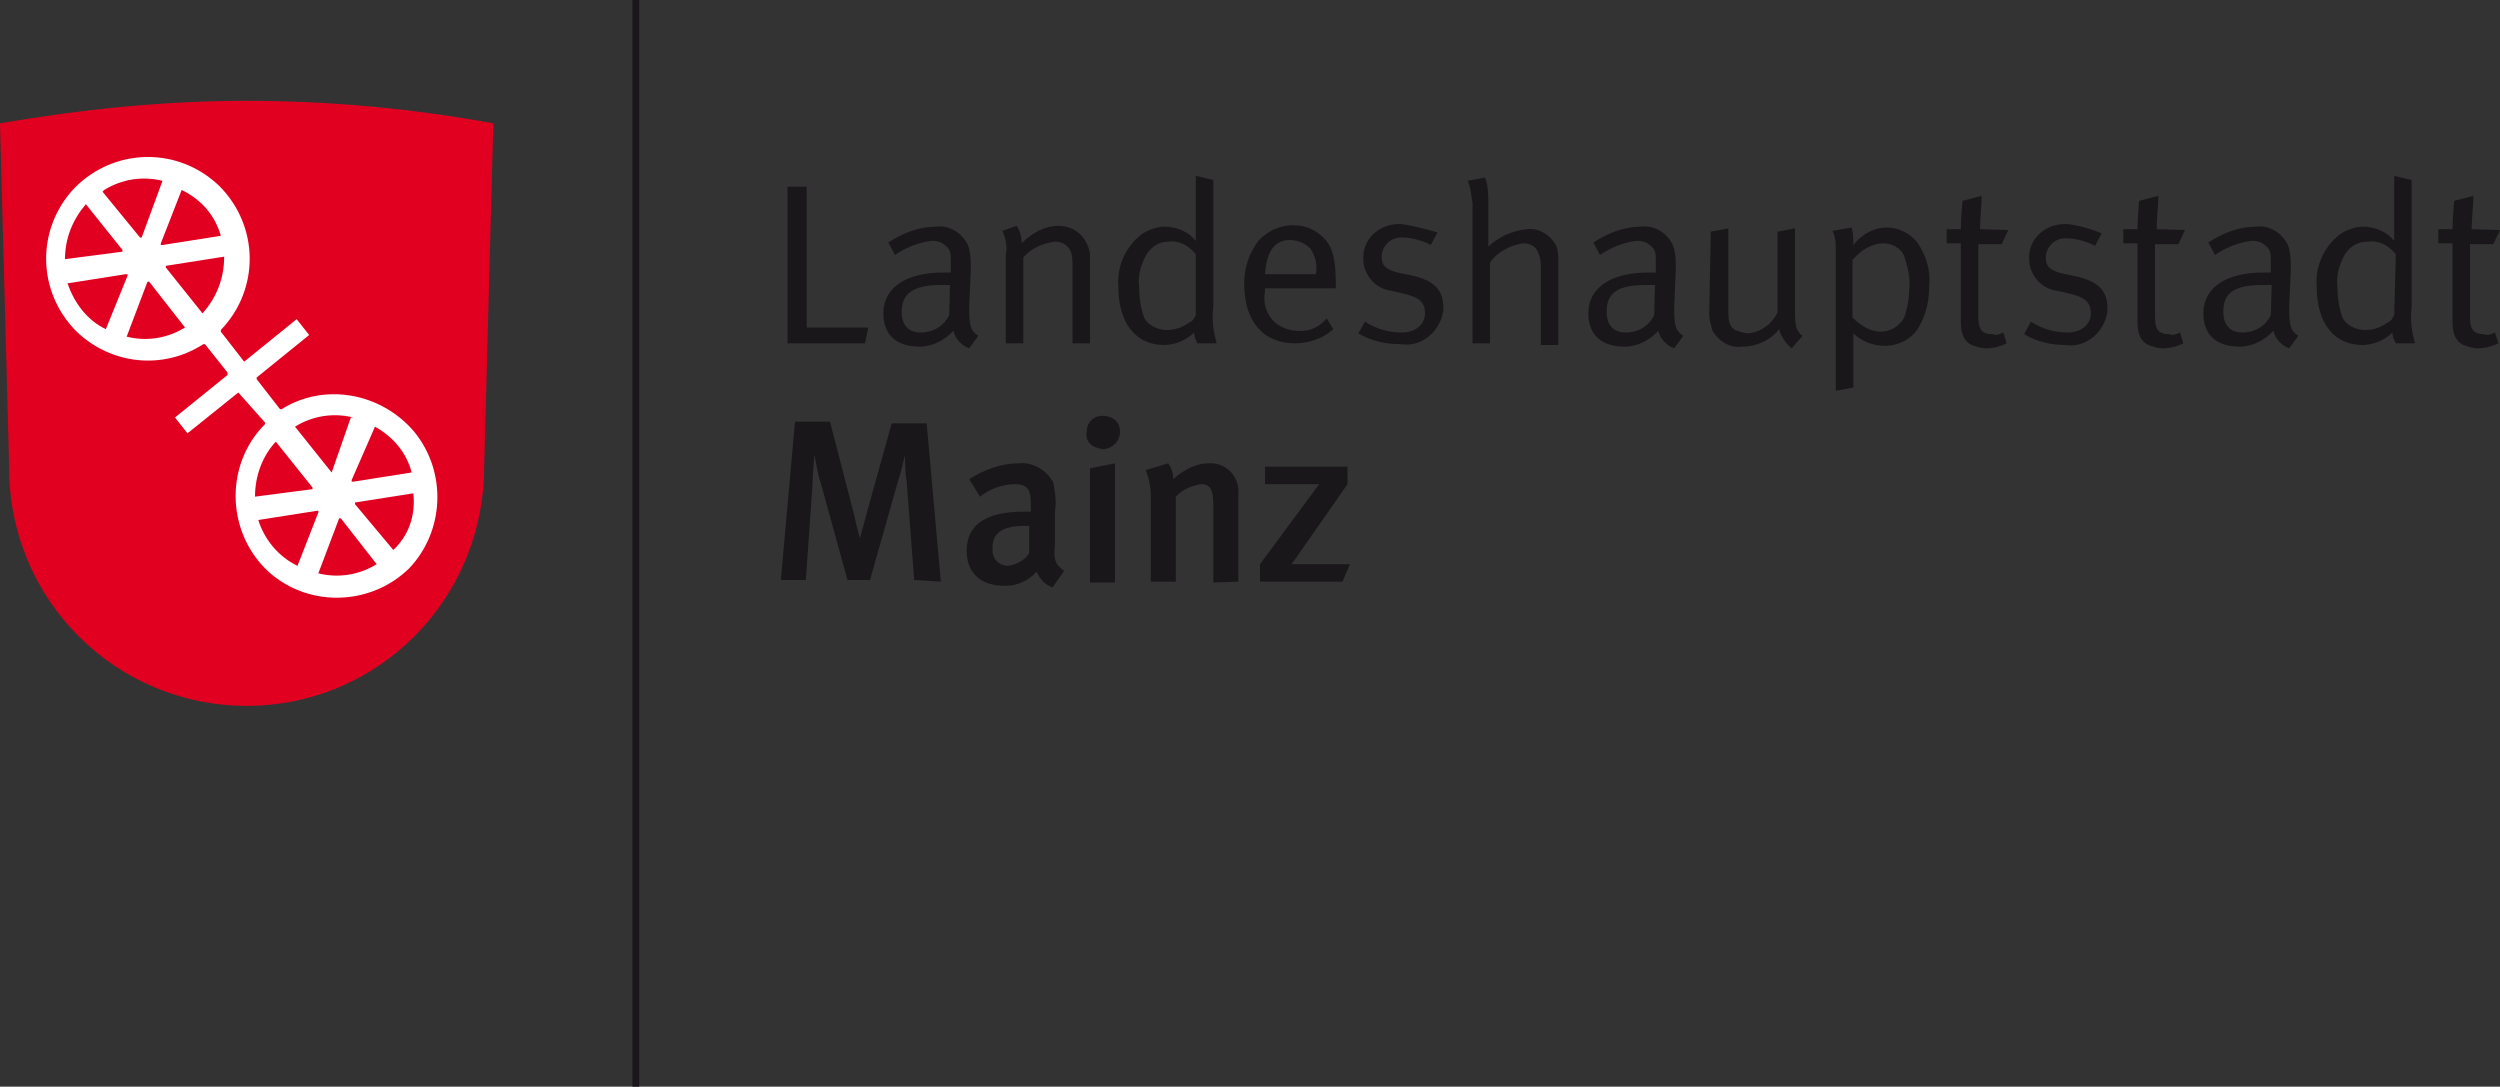 <?xml version="1.0" encoding="utf-8"?>
<!-- Generator: Adobe Illustrator 27.2.0, SVG Export Plug-In . SVG Version: 6.00 Build 0)  -->
<svg version="1.1" id="Ebene_1" xmlns="http://www.w3.org/2000/svg" xmlns:xlink="http://www.w3.org/1999/xlink" x="0px" y="0px"
	 width="300px" height="130.4px" viewBox="0 0 300 130.4" style="enable-background:new 0 0 300 130.4;" xml:space="preserve">
<rect x="0" y="0" width="300" height="130.4" fill="#333333" stroke="none"/>
<style type="text/css">
	.st0{fill:#1A171B;}
	.st1{fill:none;stroke:#1A171B;stroke-width:0.81;stroke-miterlimit:3.86;}
	.st2{fill:#E20020;}
	.st3{fill:#FFFFFF;}
</style>
<g>
	<path class="st0" d="M112.9,69.8l-1.7-19H107l-3,10.8c-0.2,0.9-0.6,2.1-0.8,3c-0.2-0.6-0.4-1.5-0.8-3.2l-2.8-10.8h-4.2l-1.7,19h3
		l0.8-11.4c0-1.1,0.2-2.8,0.2-3.6c0.2,0.6,0.4,2.3,0.8,3.4l3.2,11.6h2.7l3.4-12c0.4-1.1,0.6-2.3,0.8-3c0,0.6,0,2.1,0.2,3.2l0.9,11.8
		L112.9,69.8z"/>
	<path class="st0" d="M123.5,63.2v3.2c-0.6,0.9-1.5,1.3-2.5,1.5c-1.1,0-1.9-0.8-1.9-1.9v-0.2c0-1.7,0.9-2.7,4-2.7H123.5 M127.7,68.5
		c-1.1-0.8-1.3-1.3-1.1-3.2v-4c0.2-1.1,0-2.3-0.2-3.4c-0.8-1.5-2.5-2.5-4.2-2.3c-2.1,0-4.2,0.8-5.9,1.9l1.3,2.1
		c1.1-0.9,2.7-1.5,4.2-1.5c1.7,0,1.9,0.9,1.9,2.5v0.8h-0.9c-4.4,0-6.8,1.5-6.8,4.7c0,2.5,1.5,4.2,4.6,4.2c1.5,0,2.8-0.6,3.8-1.7
		c0.4,0.9,0.9,1.5,1.9,1.9L127.7,68.5z"/>
	<path class="st0" d="M133.8,69.8V55.6l-3,0.6v13.7H133.8z M132.3,53.9c1.1,0,2.1-0.9,2.1-2.1s-0.9-1.9-2.1-1.9s-1.9,0.9-1.9,1.9
		C130.2,52.9,130.9,53.7,132.3,53.9C132.1,53.9,132.1,53.9,132.3,53.9"/>
	<path class="st0" d="M148.6,69.8V59.4c0.2-1.9-1.1-3.6-3-3.8c-0.2,0-0.4,0-0.6,0c-1.5,0-3,0.8-4.2,1.9c0-0.6-0.2-1.3-0.6-1.9
		l-2.7,0.8c0.4,1.1,0.6,2.1,0.6,3.2v10.2h3V59.6c0.8-0.9,1.9-1.3,3-1.5c1.1,0,1.5,0.6,1.5,2.5v9.3L148.6,69.8z"/>
	<polygon class="st0" points="162,67.7 155,67.7 161.7,58.1 161.7,56 151.8,56 151.8,58.1 158.3,58.1 151.2,67.7 151.2,69.8 
		161.1,69.8 	"/>
	<polygon class="st0" points="94.5,41.2 103.8,41.2 104.2,39.3 96.8,39.3 96.8,22.4 94.5,22.4 	"/>
	<path class="st0" d="M113.9,37.8c-0.6,1.3-1.9,2.1-3.4,2.1c-1.5,0-2.3-0.9-2.3-2.5c0-2.1,1.3-3.2,4.7-3.2c0.4,0,0.8,0,1.1,0
		L113.9,37.8z M107.4,30.6c1.3-0.9,2.8-1.5,4.4-1.7c0.8,0,1.3,0.2,1.9,0.8c0.4,0.4,0.4,0.9,0.4,2.1v0.9h-0.9c-4.6,0-7.2,1.9-7.2,4.9
		c0,1.9,0.9,4,4.4,4c1.5,0,3-0.8,4-1.9c0.2,0.9,0.9,1.7,1.9,2.1l1.1-1.5c-0.9-0.6-1.1-1.1-1.1-3.4l0.2-4.6c0-0.9,0-2.1-0.4-3
		c-0.8-1.5-2.3-2.3-3.8-2.1c-2.1,0-4,0.8-5.7,1.9L107.4,30.6z"/>
	<path class="st0" d="M120.7,30.6v10.6h2.1V30.9c0.9-1.1,2.3-1.7,3.8-1.9c0.6,0,1.1,0.2,1.5,0.6c0.4,0.4,0.6,0.8,0.6,2.3v9.3h2.1
		V30.7c0-0.6-0.2-1.1-0.4-1.5c-0.6-1.3-1.9-2.1-3.4-2.1c-1.7,0-3.2,0.9-4.4,2.1c0-0.8-0.2-1.5-0.6-2.1l-1.7,0.6
		C120.7,28.7,120.9,29.6,120.7,30.6"/>
	<path class="st0" d="M143.5,37.8c-0.2,0.4-0.4,0.8-0.8,0.9c-0.8,0.6-1.7,0.9-2.7,0.9c-1.1,0-2.3-0.6-2.7-1.5
		c-0.4-1.1-0.6-2.3-0.6-3.6c-0.2-1.3,0.2-2.8,0.9-4c0.6-0.9,1.5-1.5,2.5-1.5c1.3-0.2,2.5,0.4,3.4,1.5v7.2H143.5z M143.5,21.1v5.7
		c0,0.9,0,2.1,0,2.1c-0.9-1.1-2.3-1.7-3.8-1.7c-0.9,0-1.9,0.4-2.7,0.9c-1.9,1.5-3,3.8-2.8,6.3c0,4.4,2.1,7,5.5,7
		c1.3,0,2.7-0.6,3.6-1.5c0,0.6,0.2,0.9,0.4,1.3h2.3c-0.4-1.5-0.6-2.8-0.4-4.4V21.6L143.5,21.1z"/>
	<path class="st0" d="M154.8,28.8c0.9,0,1.9,0.4,2.5,1.1c0.6,0.9,0.8,2.1,0.6,3h-6.1C152,30.2,152.9,28.8,154.8,28.8 M155.8,39.7
		c-1.3,0-2.7-0.6-3.4-1.7c-0.6-0.9-0.8-1.9-0.6-3v-0.4h8.5v-0.4c0-3.2-0.4-4.6-1.5-5.7c-2.1-2.1-5.5-1.9-7.6,0.2l-0.2,0.2
		c-1.1,1.5-1.7,3.2-1.7,5.1c0,4.6,2.3,7.2,6.1,7.2c1.7,0,3.4-0.6,4.6-1.7l-0.8-1.3C158.3,39.3,157.1,39.8,155.8,39.7"/>
	<path class="st0" d="M168.3,26.9c-2.5-0.2-4.6,1.5-4.7,3.8c0,0.2,0,0.2,0,0.4c0,1.9,1.5,3.6,3.4,3.8l1.7,0.4
		c1.5,0.4,2.3,0.9,2.3,2.3c0,1.3-1.1,2.3-2.8,2.3c-1.5,0-3-0.4-4.4-1.3L163,40c1.5,0.9,3.2,1.3,5.1,1.3c2.5,0.4,4.7-1.5,5.1-4
		c0-0.2,0-0.4,0-0.4c0-2.1-1.1-3.2-3.6-3.8l-1.9-0.4c-1.5-0.4-1.9-0.9-1.9-1.9c0-1.3,1.1-2.3,2.3-2.3h0.2c1.1,0,2.5,0.4,3.4,0.9
		l0.8-1.5C171.2,27.5,169.6,27.1,168.3,26.9"/>
	<path class="st0" d="M176.7,24.3v16.9h2.1v-9.7c0.9-1.3,2.5-2.1,4-2.3c0.6,0,1.1,0.2,1.5,0.6c0.4,0.6,0.6,1.3,0.6,2.1v9.5h2.1v-9.9
		c0-0.6,0-1.3-0.2-1.9c-0.6-1.3-2.1-2.3-3.6-2.1c-1.7,0.2-3.4,0.9-4.6,2.1c0,0,0-0.9,0-1.9v-3.2c0-1.1,0-2.3-0.4-3.2l-2.1,0.4
		C176.5,22.4,176.5,23.3,176.7,24.3"/>
	<path class="st0" d="M198.5,37.8c-0.6,1.3-1.9,2.1-3.4,2.1s-2.3-0.9-2.3-2.5c0-2.1,1.1-3.2,4.7-3.2c0.4,0,0.8,0,1.1,0L198.5,37.8z
		 M192,30.6c1.3-0.9,2.8-1.5,4.4-1.7c0.8,0,1.3,0.2,1.9,0.8c0.4,0.4,0.4,0.9,0.4,2.1v0.9h-0.9c-4.6,0-7.2,1.9-7.2,4.9
		c0,1.9,0.9,4,4.4,4c1.5,0,3-0.8,4-1.9c0.2,0.9,0.9,1.7,1.9,2.1l1.1-1.5c-0.9-0.6-1.1-1.1-1.1-3.4l0.2-4.6c0-0.9,0-2.1-0.4-3
		c-0.8-1.5-2.3-2.3-3.8-2.1c-2.1,0-4,0.8-5.7,1.9L192,30.6z"/>
	<path class="st0" d="M205.1,37.6c0,0.8,0.2,1.3,0.4,2.1c0.8,1.3,2.1,2.1,3.6,1.9c1.7,0,3.4-0.8,4.4-2.1c0.2,0.9,0.8,1.7,1.5,2.3
		l1.3-1.5c-0.8-0.6-0.9-1.3-0.9-3v-9.9l-2.1,0.4v9.7c-0.6,1.3-1.9,2.3-3.4,2.5c-0.6,0-1.1-0.2-1.7-0.4c-0.6-0.4-0.8-0.9-0.8-2.3
		v-9.9l-2.1,0.4L205.1,37.6z"/>
	<path class="st0" d="M222.4,31.1c0.9-1.1,2.3-1.9,3.6-1.9c1.1,0,2.1,0.6,2.5,1.5c0.4,1.3,0.8,2.7,0.6,4c0,1.1-0.2,2.3-0.6,3.4
		c-0.6,1.1-1.7,1.7-2.8,1.7c-1.3,0-2.5-0.8-3.4-1.7v-7H222.4z M220.3,30.4v16.5l2.1-0.4V40c0.9,0.9,2.3,1.5,3.8,1.5
		c1.7,0,3.4-0.9,4.2-2.5c0.8-1.5,1.1-3,1.1-4.7c0.2-1.9-0.4-3.8-1.5-5.3c-0.9-1.1-2.3-1.7-3.6-1.7c-1.5,0-3,0.8-4,2.1
		c0-0.8,0-1.3-0.2-2.1l-2.3,0.4C220.3,28.5,220.3,29.4,220.3,30.4"/>
	<path class="st0" d="M237.6,27.5c0-1.3,0.2-2.7,0.2-4l-2.3,0.6c0,0-0.2,2.1-0.2,3.4h-1.7v1.7h1.7v9.5c0,1.3,0.4,2.3,1.3,2.7
		c0.6,0.2,1.1,0.4,1.7,0.4c0.8,0,1.7-0.2,2.5-0.6l-0.4-1.3c-0.4,0.2-0.9,0.4-1.3,0.2c-1.3,0-1.7-0.6-1.7-2.1v-8.7h2.8l0.8-1.7
		L237.6,27.5z"/>
	<path class="st0" d="M248.2,26.9c-2.5-0.2-4.6,1.5-4.7,3.8c0,0.2,0,0.2,0,0.4c0,1.9,1.5,3.6,3.4,3.8l1.7,0.4
		c1.5,0.4,2.3,0.9,2.3,2.3c0,1.3-1.1,2.3-2.8,2.3c-1.5,0-3-0.4-4.4-1.3l-0.8,1.5c1.5,0.9,3.2,1.3,4.9,1.3c2.5,0.4,4.7-1.5,5.1-4
		c0-0.2,0-0.4,0-0.4c0-2.1-1.1-3.2-3.6-3.8l-1.9-0.4c-1.5-0.4-1.9-0.9-1.9-1.9c0-1.3,1.1-2.3,2.3-2.3h0.2c1.1,0,2.5,0.4,3.4,0.9
		l0.8-1.5C251,27.5,249.7,27.1,248.2,26.9"/>
	<path class="st0" d="M258.8,27.5c0-1.3,0.2-2.7,0.2-4l-2.3,0.6c0,0-0.2,2.1-0.2,3.4h-1.7v1.7h1.7v9.5c0,1.3,0.4,2.3,1.3,2.7
		c0.6,0.2,1.1,0.4,1.7,0.4c0.8,0,1.7-0.2,2.5-0.6l-0.4-1.3c-0.4,0.2-0.9,0.4-1.3,0.2c-1.3,0-1.7-0.6-1.7-2.1v-8.7h2.8l0.8-1.7
		L258.8,27.5z"/>
	<path class="st0" d="M272.5,37.8c-0.6,1.3-1.9,2.1-3.4,2.1s-2.3-0.9-2.3-2.5c0-2.1,1.1-3.2,4.7-3.2c0.4,0,0.8,0,1.1,0L272.5,37.8z
		 M265.8,30.6c1.3-0.9,2.8-1.5,4.4-1.7c0.8,0,1.3,0.2,1.9,0.8c0.4,0.4,0.4,0.9,0.4,2.1v0.9h-0.9c-4.6,0-7.2,1.9-7.2,4.9
		c0,1.9,0.9,4,4.4,4c1.5,0,3-0.8,4-1.9c0.2,0.9,0.9,1.7,1.9,2.1l1.1-1.5c-0.9-0.6-1.1-1.1-1.1-3.4l0.2-4.6c0-0.9,0-2.1-0.4-3
		c-0.8-1.5-2.3-2.3-3.8-2.1c-2.1,0-4,0.8-5.7,1.9L265.8,30.6z"/>
	<path class="st0" d="M287.3,37.8c-0.2,0.4-0.4,0.8-0.8,0.9c-0.8,0.6-1.7,0.9-2.7,0.9c-1.1,0-2.3-0.6-2.7-1.5
		c-0.4-1.1-0.6-2.3-0.6-3.6c-0.2-1.3,0.2-2.8,0.9-4c0.6-0.9,1.5-1.5,2.7-1.5c1.3-0.2,2.5,0.4,3.4,1.5L287.3,37.8z M287.3,21.1v5.7
		c0,0.9,0,2.1,0,2.1c-0.9-1.1-2.3-1.7-3.8-1.7c-0.9,0-1.9,0.4-2.7,0.9c-1.9,1.5-3,3.8-2.8,6.3c0,4.4,2.1,7,5.5,7
		c1.3,0,2.7-0.6,3.6-1.5c0,0.6,0.2,0.9,0.4,1.3h2.3c-0.4-1.5-0.6-2.8-0.4-4.4V21.6L287.3,21.1z"/>
	<path class="st0" d="M296.6,27.5c0-1.3,0.2-2.7,0.2-4l-2.3,0.6c0,0-0.2,2.1-0.2,3.4h-1.7v1.7h1.7v9.5c0,1.3,0.4,2.3,1.3,2.7
		c0.6,0.2,1.1,0.4,1.7,0.4c0.8,0,1.7-0.2,2.5-0.6l-0.4-1.3c-0.4,0.2-0.9,0.4-1.3,0.2c-1.3,0-1.7-0.6-1.7-2.1v-8.7h2.8l0.8-1.7
		L296.6,27.5z"/>
	<line class="st1" x1="76.3" y1="0" x2="76.3" y2="130.4"/>
	<path class="st2" d="M58.1,56L58.1,56L58.1,56c0,15.9-12.7,28.7-28.5,28.7S1.1,71.9,1.1,56.2c0,0,0,0,0-0.2l0,0L0,14.8
		c9.9-1.7,19.7-2.7,29.6-2.7s19.7,0.9,29.6,2.7L58.1,56z"/>
	<path class="st3" d="M47.2,66L47.2,66L47.2,66l-4.6-5.5c0,0,0,0,0-0.2l0,0l7-1.1l0,0l0,0C49.9,61.9,49,64.3,47.2,66 M45.2,67.7
		c-2.1,1.3-4.6,1.7-7,1.1l0,0l0,0l2.5-6.6l0,0c0,0,0,0,0.2,0L45.2,67.7L45.2,67.7L45.2,67.7 M35.7,67.9L35.7,67.9
		c-2.3-1.1-4-3.2-4.7-5.5l0,0l0,0l7-1.1c0,0,0,0,0.2,0c0,0,0,0,0,0.2L35.7,67.9L35.7,67.9 M30.6,59.6L30.6,59.6
		c0-2.5,0.9-4.9,2.5-6.6l0,0l0,0l4.4,5.5c0,0,0,0,0,0.2l0,0L30.6,59.6L30.6,59.6 M42.1,50.1l-2.3,6.6l-4.4-5.5
		c2.1-1.3,4.6-1.7,7-1.1 M45,51.2L45,51.2c2.3,1.3,3.8,3.2,4.4,5.5l0,0l0,0l-7,1.1c0,0,0,0-0.2,0c0,0,0,0,0-0.2L45,51.2L45,51.2
		 M24.3,37.6L24.3,37.6l-4.4-5.5v-0.2l0,0l7-1.1l0,0l0,0C26.9,33.4,26,35.7,24.3,37.6L24.3,37.6 M22.2,39.3c-2.1,1.3-4.6,1.7-7,1.1
		l0,0l0,0l2.5-6.6l0,0c0,0,0,0,0.2,0L22.2,39.3L22.2,39.3L22.2,39.3 M12.7,39.5L12.7,39.5c-2.3-1.1-3.8-3.2-4.6-5.5l0,0l0,0l7-1.1
		c0,0,0,0,0.2,0c0,0,0,0,0,0.2L12.7,39.5L12.7,39.5 M7.8,31.1L7.8,31.1c0-2.5,0.9-4.7,2.5-6.6l0,0l0,0l4.4,5.5v0.2l0,0L7.8,31.1
		L7.8,31.1 M12.5,22.8c2.1-1.3,4.6-1.7,7-1.1l0,0l0,0l-2.5,6.8l0,0c0,0,0,0-0.2,0L12.3,23C12.3,23,12.3,23,12.5,22.8L12.5,22.8
		 M21.8,22.8L21.8,22.8c2.3,1.1,4,3,4.7,5.5l0,0l0,0l-7,1.1c0,0,0,0-0.2,0c0,0,0,0,0-0.2L21.8,22.8L21.8,22.8 M49.7,51.8
		c-4-4.7-10.8-5.9-15.9-2.7h-0.2l-2.8-3.6v-0.2l6.3-5.1l-1.5-1.9l-6.3,5.1l0,0l0,0l-2.8-3.6v-0.2c4.7-4.9,4.6-12.5-0.2-17.3
		c-4.9-4.7-12.5-4.6-17.3,0.2c-4.7,4.9-4.6,12.5,0.2,17.3c4.2,4,10.4,4.6,15.2,1.5h0.2l0,0l2.7,3.4V45l-6.3,5.1l1.5,1.9l6.1-4.9l0,0
		l0,0l3.2,3.6v0.2c-4.7,4.7-4.7,12.5,0,17.3c4.7,4.7,12.5,4.7,17.3,0C53.3,63.8,53.7,56.7,49.7,51.8"/>
</g>
</svg>
